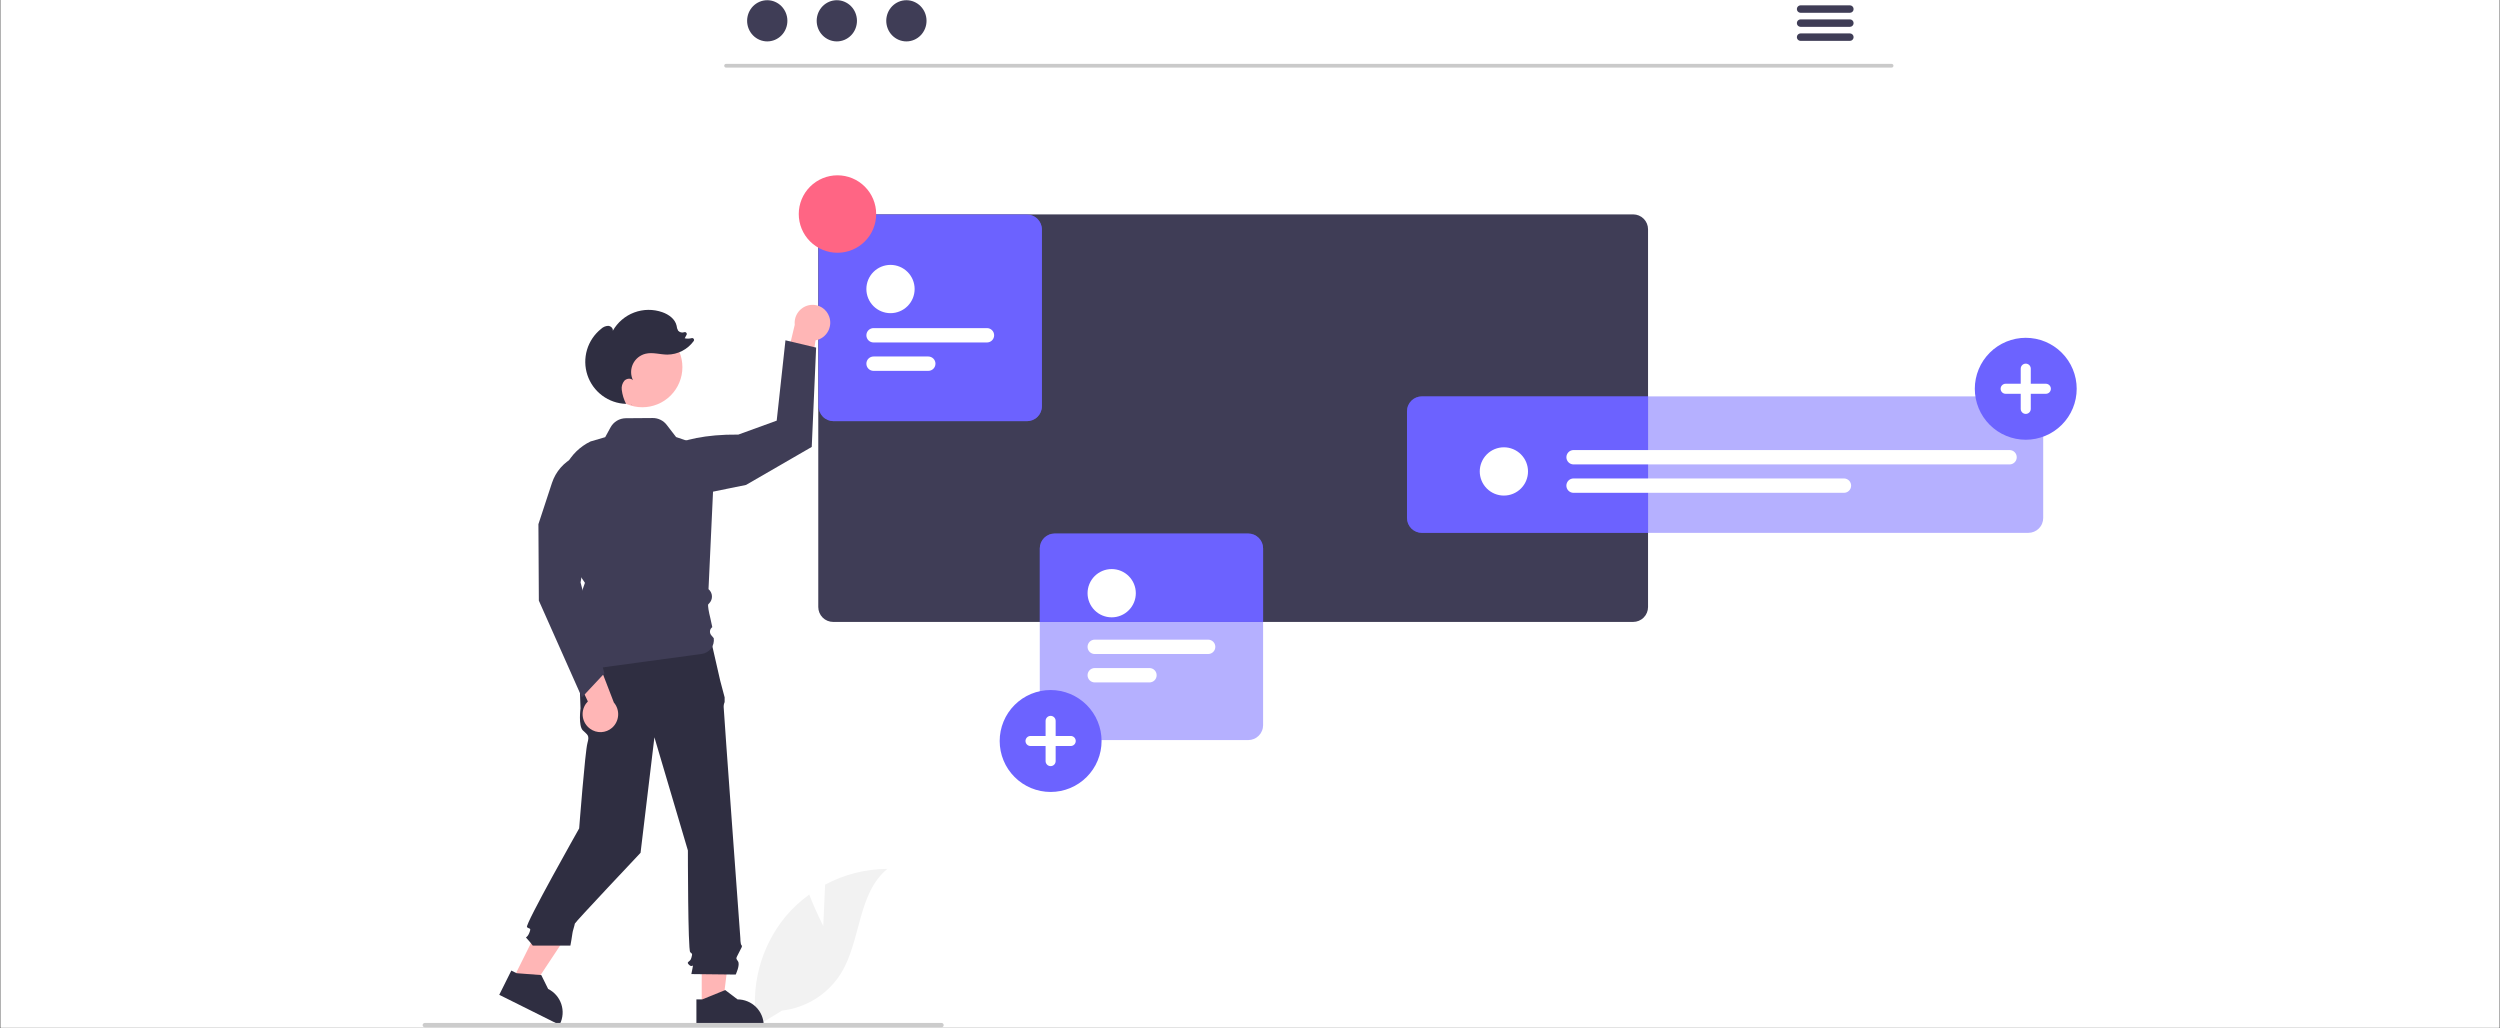 <svg xmlns="http://www.w3.org/2000/svg" xmlns:xlink="http://www.w3.org/1999/xlink" width="1296" zoomAndPan="magnify" viewBox="0 0 972 399.75" height="533" preserveAspectRatio="xMidYMid meet" version="1.0"><rect x="0" y="0" width="972" height="399.75" fill="#808080" stroke="none"/><defs><clipPath id="66abd9e68e"><path d="M 0.305 0 L 971.695 0 L 971.695 399.5 L 0.305 399.5 Z M 0.305 0 " clip-rule="nonzero"/></clipPath><clipPath id="5b3e4ea0de"><path d="M 270 384 L 297 384 L 297 399.5 L 270 399.5 Z M 270 384 " clip-rule="nonzero"/></clipPath><clipPath id="d11fc4eca8"><path d="M 767 131 L 807.418 131 L 807.418 171 L 767 171 Z M 767 131 " clip-rule="nonzero"/></clipPath><clipPath id="c3d20612af"><path d="M 164.32 397 L 367 397 L 367 399.5 L 164.32 399.5 Z M 164.32 397 " clip-rule="nonzero"/></clipPath></defs><g clip-path="url(#66abd9e68e)"><path fill="#ffffff" d="M 0.305 0 L 971.695 0 L 971.695 399.5 L 0.305 399.5 Z M 0.305 0 " fill-opacity="1" fill-rule="nonzero"/><path fill="#ffffff" d="M 0.305 0 L 971.695 0 L 971.695 399.5 L 0.305 399.5 Z M 0.305 0 " fill-opacity="1" fill-rule="nonzero"/></g><path fill="#f2f2f2" d="M 320.086 360.035 L 320.801 343.953 C 324.527 341.961 328.438 340.445 332.535 339.406 C 336.633 338.367 340.793 337.84 345.02 337.82 C 333.387 347.332 334.84 365.676 326.953 378.469 C 325.711 380.453 324.258 382.277 322.605 383.938 C 320.949 385.598 319.129 387.051 317.148 388.301 C 315.164 389.551 313.07 390.562 310.859 391.34 C 308.648 392.121 306.379 392.641 304.051 392.91 L 294.316 398.871 C 293.98 397.016 293.75 395.145 293.621 393.262 C 293.488 391.379 293.461 389.496 293.531 387.613 C 293.605 385.727 293.777 383.852 294.055 381.984 C 294.328 380.117 294.703 378.273 295.18 376.445 C 295.652 374.621 296.227 372.824 296.895 371.062 C 297.562 369.297 298.324 367.574 299.18 365.891 C 300.035 364.211 300.977 362.578 302.008 361 C 303.039 359.422 304.152 357.902 305.348 356.441 C 308.082 353.172 311.176 350.293 314.637 347.805 C 316.969 353.953 320.086 360.035 320.086 360.035 Z M 320.086 360.035 " fill-opacity="1" fill-rule="nonzero"/><path fill="#cacaca" d="M 735.465 26.289 L 282.285 26.289 C 282.09 26.285 281.922 26.211 281.781 26.07 C 281.645 25.93 281.574 25.758 281.574 25.562 C 281.574 25.363 281.645 25.191 281.781 25.051 C 281.922 24.91 282.09 24.836 282.285 24.832 L 735.465 24.832 C 735.664 24.836 735.832 24.91 735.969 25.051 C 736.109 25.191 736.176 25.363 736.176 25.562 C 736.176 25.758 736.109 25.93 735.969 26.07 C 735.832 26.211 735.664 26.285 735.465 26.289 Z M 735.465 26.289 " fill-opacity="1" fill-rule="nonzero"/><path fill="#3f3d56" d="M 306.137 8.09 C 306.137 8.613 306.086 9.137 305.988 9.652 C 305.887 10.168 305.738 10.668 305.539 11.152 C 305.344 11.641 305.102 12.102 304.816 12.539 C 304.531 12.977 304.207 13.379 303.844 13.75 C 303.48 14.125 303.086 14.457 302.656 14.746 C 302.23 15.039 301.777 15.285 301.305 15.488 C 300.828 15.688 300.34 15.84 299.836 15.941 C 299.332 16.047 298.82 16.098 298.309 16.098 C 297.793 16.098 297.285 16.047 296.781 15.941 C 296.273 15.84 295.785 15.688 295.312 15.488 C 294.836 15.285 294.383 15.039 293.957 14.746 C 293.531 14.457 293.133 14.125 292.77 13.75 C 292.406 13.379 292.082 12.977 291.797 12.539 C 291.512 12.102 291.27 11.641 291.074 11.152 C 290.875 10.668 290.727 10.168 290.629 9.652 C 290.527 9.137 290.477 8.613 290.477 8.09 C 290.477 7.562 290.527 7.043 290.629 6.527 C 290.727 6.012 290.875 5.512 291.074 5.023 C 291.27 4.539 291.512 4.078 291.797 3.641 C 292.082 3.203 292.406 2.797 292.77 2.426 C 293.133 2.055 293.531 1.723 293.957 1.43 C 294.383 1.141 294.836 0.891 295.312 0.691 C 295.785 0.488 296.273 0.336 296.781 0.234 C 297.285 0.133 297.793 0.082 298.309 0.082 C 298.82 0.082 299.332 0.133 299.836 0.234 C 300.34 0.336 300.828 0.488 301.305 0.691 C 301.777 0.891 302.23 1.141 302.656 1.43 C 303.086 1.723 303.48 2.055 303.844 2.426 C 304.207 2.797 304.531 3.203 304.816 3.641 C 305.102 4.078 305.344 4.539 305.539 5.023 C 305.738 5.512 305.887 6.012 305.988 6.527 C 306.086 7.043 306.137 7.562 306.137 8.09 Z M 306.137 8.09 " fill-opacity="1" fill-rule="nonzero"/><path fill="#3f3d56" d="M 333.188 8.09 C 333.188 8.613 333.137 9.137 333.035 9.652 C 332.934 10.168 332.785 10.668 332.59 11.152 C 332.395 11.641 332.152 12.102 331.867 12.539 C 331.582 12.977 331.258 13.379 330.895 13.75 C 330.527 14.125 330.133 14.457 329.707 14.746 C 329.277 15.039 328.828 15.285 328.352 15.488 C 327.879 15.688 327.387 15.84 326.883 15.941 C 326.379 16.047 325.871 16.098 325.355 16.098 C 324.844 16.098 324.332 16.047 323.828 15.941 C 323.324 15.84 322.836 15.688 322.359 15.488 C 321.887 15.285 321.434 15.039 321.008 14.746 C 320.578 14.457 320.184 14.125 319.82 13.75 C 319.457 13.379 319.133 12.977 318.848 12.539 C 318.559 12.102 318.32 11.641 318.121 11.152 C 317.926 10.668 317.777 10.168 317.676 9.652 C 317.578 9.137 317.527 8.613 317.527 8.09 C 317.527 7.562 317.578 7.043 317.676 6.527 C 317.777 6.012 317.926 5.512 318.121 5.023 C 318.32 4.539 318.559 4.078 318.848 3.641 C 319.133 3.203 319.457 2.797 319.82 2.426 C 320.184 2.055 320.578 1.723 321.008 1.43 C 321.434 1.141 321.887 0.891 322.359 0.691 C 322.836 0.488 323.324 0.336 323.828 0.234 C 324.332 0.133 324.844 0.082 325.355 0.082 C 325.871 0.082 326.379 0.133 326.883 0.234 C 327.387 0.336 327.879 0.488 328.352 0.691 C 328.828 0.891 329.277 1.141 329.707 1.43 C 330.133 1.723 330.527 2.055 330.895 2.426 C 331.258 2.797 331.582 3.203 331.867 3.641 C 332.152 4.078 332.395 4.539 332.59 5.023 C 332.785 5.512 332.934 6.012 333.035 6.527 C 333.137 7.043 333.188 7.562 333.188 8.09 Z M 333.188 8.09 " fill-opacity="1" fill-rule="nonzero"/><path fill="#3f3d56" d="M 360.234 8.09 C 360.234 8.613 360.184 9.137 360.086 9.652 C 359.984 10.168 359.836 10.668 359.641 11.152 C 359.441 11.641 359.203 12.102 358.914 12.539 C 358.629 12.977 358.305 13.379 357.941 13.75 C 357.578 14.125 357.184 14.457 356.754 14.746 C 356.328 15.039 355.875 15.285 355.402 15.488 C 354.926 15.688 354.438 15.84 353.934 15.941 C 353.43 16.047 352.918 16.098 352.406 16.098 C 351.891 16.098 351.383 16.047 350.879 15.941 C 350.375 15.84 349.883 15.688 349.41 15.488 C 348.934 15.285 348.484 15.039 348.055 14.746 C 347.629 14.457 347.234 14.125 346.867 13.75 C 346.504 13.379 346.18 12.977 345.895 12.539 C 345.609 12.102 345.367 11.641 345.172 11.152 C 344.977 10.668 344.828 10.168 344.727 9.652 C 344.625 9.137 344.574 8.613 344.574 8.09 C 344.574 7.562 344.625 7.043 344.727 6.527 C 344.828 6.012 344.977 5.512 345.172 5.023 C 345.367 4.539 345.609 4.078 345.895 3.641 C 346.18 3.203 346.504 2.797 346.867 2.426 C 347.234 2.055 347.629 1.723 348.055 1.43 C 348.484 1.141 348.934 0.891 349.41 0.691 C 349.883 0.488 350.375 0.336 350.879 0.234 C 351.383 0.133 351.891 0.082 352.406 0.082 C 352.918 0.082 353.43 0.133 353.934 0.234 C 354.438 0.336 354.926 0.488 355.402 0.691 C 355.875 0.891 356.328 1.141 356.754 1.43 C 357.184 1.723 357.578 2.055 357.941 2.426 C 358.305 2.797 358.629 3.203 358.914 3.641 C 359.203 4.078 359.441 4.539 359.641 5.023 C 359.836 5.512 359.984 6.012 360.086 6.527 C 360.184 7.043 360.234 7.562 360.234 8.09 Z M 360.234 8.09 " fill-opacity="1" fill-rule="nonzero"/><path fill="#3f3d56" d="M 719.254 2.066 L 700.043 2.066 C 699.852 2.07 699.668 2.109 699.492 2.184 C 699.32 2.262 699.164 2.367 699.031 2.504 C 698.898 2.641 698.797 2.797 698.723 2.973 C 698.652 3.148 698.617 3.332 698.617 3.523 C 698.617 3.711 698.652 3.895 698.723 4.07 C 698.797 4.25 698.898 4.406 699.031 4.539 C 699.164 4.676 699.32 4.781 699.492 4.859 C 699.668 4.934 699.852 4.973 700.043 4.977 L 719.254 4.977 C 719.445 4.973 719.629 4.934 719.805 4.859 C 719.98 4.781 720.133 4.676 720.266 4.539 C 720.398 4.406 720.504 4.25 720.574 4.07 C 720.645 3.895 720.684 3.711 720.684 3.523 C 720.684 3.332 720.645 3.148 720.574 2.973 C 720.504 2.797 720.398 2.641 720.266 2.504 C 720.133 2.367 719.98 2.262 719.805 2.184 C 719.629 2.109 719.445 2.07 719.254 2.066 Z M 719.254 2.066 " fill-opacity="1" fill-rule="nonzero"/><path fill="#3f3d56" d="M 719.254 7.531 L 700.043 7.531 C 699.852 7.535 699.668 7.574 699.492 7.648 C 699.32 7.723 699.164 7.828 699.031 7.965 C 698.898 8.102 698.797 8.258 698.723 8.434 C 698.652 8.609 698.617 8.793 698.617 8.984 C 698.617 9.176 698.652 9.359 698.723 9.535 C 698.797 9.711 698.898 9.867 699.031 10.004 C 699.164 10.141 699.32 10.246 699.492 10.32 C 699.668 10.398 699.852 10.438 700.043 10.441 L 719.254 10.441 C 719.445 10.438 719.629 10.398 719.805 10.32 C 719.98 10.246 720.133 10.141 720.266 10.004 C 720.398 9.867 720.504 9.711 720.574 9.535 C 720.645 9.359 720.684 9.176 720.684 8.984 C 720.684 8.793 720.645 8.609 720.574 8.434 C 720.504 8.258 720.398 8.102 720.266 7.965 C 720.133 7.828 719.98 7.723 719.805 7.648 C 719.629 7.574 719.445 7.535 719.254 7.531 Z M 719.254 7.531 " fill-opacity="1" fill-rule="nonzero"/><path fill="#3f3d56" d="M 719.254 12.984 L 700.043 12.984 C 699.852 12.988 699.668 13.031 699.492 13.105 C 699.32 13.18 699.164 13.285 699.031 13.422 C 698.898 13.559 698.797 13.715 698.723 13.891 C 698.652 14.066 698.617 14.25 698.617 14.441 C 698.617 14.633 698.652 14.816 698.723 14.992 C 698.797 15.168 698.898 15.324 699.031 15.461 C 699.164 15.598 699.32 15.703 699.492 15.777 C 699.668 15.852 699.852 15.895 700.043 15.898 L 719.254 15.898 C 719.445 15.895 719.629 15.852 719.805 15.777 C 719.98 15.703 720.133 15.598 720.266 15.461 C 720.398 15.324 720.504 15.168 720.574 14.992 C 720.645 14.816 720.684 14.633 720.684 14.441 C 720.684 14.25 720.645 14.066 720.574 13.891 C 720.504 13.715 720.398 13.559 720.266 13.422 C 720.133 13.285 719.98 13.18 719.805 13.105 C 719.629 13.031 719.445 12.988 719.254 12.984 Z M 719.254 12.984 " fill-opacity="1" fill-rule="nonzero"/><path fill="#3f3d56" d="M 634.98 83.352 L 323.93 83.352 C 323.551 83.352 323.176 83.391 322.801 83.465 C 322.43 83.539 322.07 83.648 321.719 83.793 C 321.367 83.938 321.035 84.113 320.719 84.324 C 320.402 84.535 320.109 84.777 319.844 85.043 C 319.574 85.312 319.336 85.605 319.125 85.922 C 318.91 86.234 318.734 86.57 318.59 86.918 C 318.441 87.27 318.332 87.633 318.258 88.004 C 318.184 88.375 318.145 88.75 318.145 89.133 L 318.145 236.02 C 318.145 236.398 318.184 236.773 318.258 237.145 C 318.332 237.52 318.441 237.879 318.586 238.23 C 318.734 238.582 318.91 238.914 319.121 239.23 C 319.332 239.547 319.574 239.84 319.84 240.105 C 320.109 240.375 320.402 240.617 320.719 240.828 C 321.035 241.039 321.367 241.215 321.719 241.363 C 322.066 241.508 322.43 241.617 322.801 241.691 C 323.172 241.766 323.551 241.805 323.93 241.805 L 634.98 241.805 C 635.359 241.805 635.734 241.766 636.105 241.691 C 636.477 241.617 636.84 241.504 637.191 241.359 C 637.539 241.215 637.871 241.035 638.188 240.824 C 638.504 240.613 638.797 240.375 639.062 240.105 C 639.332 239.836 639.57 239.543 639.781 239.23 C 639.992 238.914 640.172 238.582 640.316 238.23 C 640.461 237.879 640.57 237.52 640.645 237.145 C 640.719 236.773 640.754 236.398 640.758 236.02 L 640.758 89.133 C 640.754 88.75 640.719 88.375 640.645 88.004 C 640.57 87.633 640.461 87.27 640.316 86.922 C 640.168 86.57 639.992 86.238 639.781 85.922 C 639.57 85.605 639.332 85.316 639.062 85.047 C 638.793 84.777 638.504 84.539 638.188 84.328 C 637.871 84.117 637.539 83.938 637.188 83.793 C 636.84 83.648 636.477 83.539 636.105 83.465 C 635.734 83.391 635.359 83.352 634.98 83.352 Z M 634.98 83.352 " fill-opacity="1" fill-rule="nonzero"/><path fill="#6c63ff" d="M 552.82 154.117 C 552.438 154.117 552.062 154.156 551.691 154.23 C 551.32 154.305 550.957 154.414 550.609 154.559 C 550.258 154.703 549.926 154.883 549.609 155.094 C 549.297 155.305 549.004 155.543 548.734 155.812 C 548.469 156.082 548.227 156.371 548.016 156.688 C 547.805 157.004 547.629 157.336 547.484 157.688 C 547.336 158.035 547.227 158.398 547.152 158.77 C 547.078 159.141 547.043 159.516 547.043 159.898 L 547.043 201.387 C 547.043 201.766 547.078 202.145 547.152 202.516 C 547.227 202.887 547.336 203.25 547.484 203.602 C 547.629 203.949 547.805 204.285 548.016 204.598 C 548.227 204.914 548.465 205.207 548.734 205.477 C 549.004 205.742 549.293 205.984 549.609 206.195 C 549.926 206.406 550.258 206.586 550.609 206.73 C 550.957 206.875 551.32 206.984 551.691 207.062 C 552.062 207.137 552.438 207.172 552.82 207.176 L 640.758 207.176 L 640.758 154.117 Z M 552.82 154.117 " fill-opacity="1" fill-rule="nonzero"/><path fill="#6c63ff" d="M 788.621 207.172 L 552.82 207.172 C 552.441 207.172 552.066 207.133 551.695 207.059 C 551.32 206.984 550.961 206.875 550.609 206.73 C 550.258 206.582 549.926 206.406 549.609 206.195 C 549.297 205.984 549.004 205.742 548.734 205.477 C 548.469 205.207 548.227 204.914 548.016 204.598 C 547.805 204.285 547.629 203.949 547.48 203.602 C 547.336 203.25 547.227 202.887 547.152 202.516 C 547.078 202.145 547.039 201.766 547.039 201.387 L 547.039 159.898 C 547.039 159.52 547.078 159.141 547.152 158.77 C 547.227 158.398 547.336 158.035 547.48 157.688 C 547.629 157.336 547.805 157.004 548.016 156.688 C 548.227 156.371 548.469 156.078 548.734 155.809 C 549.004 155.543 549.297 155.301 549.609 155.09 C 549.926 154.879 550.258 154.703 550.609 154.555 C 550.961 154.41 551.32 154.301 551.695 154.227 C 552.066 154.152 552.441 154.113 552.82 154.113 L 788.621 154.113 C 789 154.113 789.375 154.152 789.746 154.227 C 790.117 154.301 790.48 154.41 790.832 154.555 C 791.18 154.703 791.516 154.879 791.828 155.09 C 792.145 155.301 792.438 155.543 792.707 155.809 C 792.973 156.078 793.215 156.371 793.426 156.688 C 793.637 157.004 793.812 157.336 793.957 157.688 C 794.105 158.035 794.215 158.398 794.289 158.77 C 794.363 159.141 794.398 159.52 794.398 159.898 L 794.398 201.387 C 794.398 201.766 794.363 202.145 794.289 202.516 C 794.215 202.887 794.105 203.25 793.957 203.602 C 793.812 203.949 793.637 204.285 793.426 204.598 C 793.215 204.914 792.973 205.207 792.707 205.477 C 792.438 205.742 792.145 205.984 791.828 206.195 C 791.516 206.406 791.18 206.582 790.832 206.73 C 790.48 206.875 790.117 206.984 789.746 207.059 C 789.375 207.133 789 207.172 788.621 207.172 Z M 788.621 207.172 " fill-opacity="0.5" fill-rule="nonzero"/><path fill="#ffffff" d="M 594.09 183.297 C 594.09 183.91 594.031 184.523 593.91 185.125 C 593.789 185.73 593.609 186.316 593.375 186.887 C 593.141 187.457 592.852 187.996 592.508 188.508 C 592.168 189.02 591.777 189.496 591.344 189.93 C 590.906 190.367 590.434 190.754 589.922 191.098 C 589.41 191.441 588.867 191.73 588.297 191.965 C 587.73 192.199 587.145 192.379 586.539 192.5 C 585.934 192.621 585.324 192.68 584.707 192.68 C 584.094 192.68 583.484 192.621 582.879 192.5 C 582.273 192.379 581.688 192.199 581.117 191.965 C 580.551 191.73 580.008 191.441 579.496 191.098 C 578.984 190.754 578.512 190.367 578.074 189.93 C 577.641 189.496 577.25 189.02 576.91 188.508 C 576.566 187.996 576.277 187.457 576.043 186.887 C 575.805 186.316 575.629 185.73 575.508 185.125 C 575.387 184.523 575.328 183.91 575.328 183.297 C 575.328 182.68 575.387 182.07 575.508 181.465 C 575.629 180.859 575.805 180.273 576.043 179.703 C 576.277 179.133 576.566 178.594 576.91 178.082 C 577.25 177.57 577.641 177.094 578.074 176.66 C 578.512 176.223 578.984 175.836 579.496 175.492 C 580.008 175.148 580.551 174.859 581.117 174.625 C 581.688 174.391 582.273 174.211 582.879 174.09 C 583.484 173.973 584.094 173.91 584.707 173.91 C 585.324 173.91 585.934 173.973 586.539 174.09 C 587.145 174.211 587.73 174.391 588.297 174.625 C 588.867 174.859 589.41 175.148 589.922 175.492 C 590.434 175.836 590.906 176.223 591.344 176.66 C 591.777 177.094 592.168 177.57 592.508 178.082 C 592.852 178.594 593.141 179.133 593.375 179.703 C 593.609 180.273 593.789 180.859 593.91 181.465 C 594.031 182.07 594.09 182.68 594.09 183.297 Z M 594.09 183.297 " fill-opacity="1" fill-rule="nonzero"/><path fill="#ffffff" d="M 781.312 180.57 L 611.805 180.57 C 611.438 180.57 611.078 180.496 610.738 180.355 C 610.395 180.215 610.094 180.012 609.832 179.75 C 609.57 179.488 609.367 179.188 609.227 178.844 C 609.082 178.5 609.012 178.145 609.012 177.773 C 609.012 177.402 609.082 177.047 609.227 176.703 C 609.367 176.363 609.57 176.059 609.832 175.797 C 610.094 175.535 610.395 175.332 610.738 175.191 C 611.078 175.051 611.438 174.98 611.805 174.98 L 781.312 174.98 C 781.684 174.98 782.039 175.051 782.383 175.191 C 782.723 175.332 783.027 175.535 783.289 175.797 C 783.551 176.059 783.754 176.363 783.895 176.703 C 784.035 177.047 784.105 177.402 784.105 177.773 C 784.105 178.145 784.035 178.5 783.895 178.844 C 783.754 179.188 783.551 179.488 783.289 179.75 C 783.027 180.012 782.723 180.215 782.383 180.355 C 782.039 180.496 781.684 180.57 781.312 180.57 Z M 781.312 180.57 " fill-opacity="1" fill-rule="nonzero"/><path fill="#ffffff" d="M 716.934 191.609 L 611.805 191.609 C 611.434 191.613 611.078 191.543 610.734 191.402 C 610.391 191.258 610.09 191.059 609.824 190.797 C 609.562 190.535 609.359 190.23 609.219 189.887 C 609.078 189.543 609.004 189.188 609.004 188.816 C 609.004 188.445 609.078 188.09 609.219 187.746 C 609.359 187.402 609.562 187.102 609.824 186.836 C 610.09 186.574 610.391 186.375 610.734 186.23 C 611.078 186.09 611.434 186.02 611.805 186.023 L 716.934 186.023 C 717.301 186.023 717.66 186.094 718 186.238 C 718.34 186.379 718.641 186.582 718.902 186.844 C 719.164 187.105 719.367 187.406 719.508 187.75 C 719.648 188.09 719.719 188.445 719.719 188.816 C 719.719 189.188 719.648 189.543 719.508 189.883 C 719.367 190.227 719.164 190.527 718.902 190.789 C 718.641 191.051 718.34 191.254 718 191.395 C 717.66 191.539 717.301 191.609 716.934 191.609 Z M 716.934 191.609 " fill-opacity="1" fill-rule="nonzero"/><path fill="#ffb6b6" d="M 272.832 391.219 L 280.949 391.219 L 284.812 359.891 L 272.828 359.891 Z M 272.832 391.219 " fill-opacity="1" fill-rule="nonzero"/><g clip-path="url(#5b3e4ea0de)"><path fill="#2f2e41" d="M 270.762 388.566 L 273.047 388.566 L 281.969 384.938 L 286.75 388.566 C 287.418 388.566 288.082 388.633 288.738 388.762 C 289.395 388.891 290.031 389.086 290.648 389.344 C 291.266 389.598 291.855 389.91 292.41 390.285 C 292.965 390.656 293.48 391.078 293.953 391.551 C 294.426 392.023 294.852 392.539 295.223 393.098 C 295.594 393.652 295.906 394.238 296.164 394.859 C 296.418 395.477 296.613 396.113 296.742 396.77 C 296.875 397.426 296.938 398.09 296.938 398.758 L 296.938 399.09 L 270.762 399.09 Z M 270.762 388.566 " fill-opacity="1" fill-rule="nonzero"/></g><path fill="#ffb6b6" d="M 199.473 380.66 L 206.742 384.281 L 224.168 357.969 L 213.441 352.621 Z M 199.473 380.66 " fill-opacity="1" fill-rule="nonzero"/><path fill="#2f2e41" d="M 198.805 377.359 L 200.848 378.383 L 210.453 379.113 L 213.113 384.496 C 213.715 384.793 214.277 385.148 214.805 385.559 C 215.336 385.969 215.82 386.426 216.258 386.93 C 216.695 387.438 217.082 387.98 217.414 388.559 C 217.746 389.141 218.02 389.75 218.23 390.383 C 218.441 391.02 218.59 391.668 218.676 392.332 C 218.762 392.996 218.781 393.66 218.734 394.328 C 218.688 394.996 218.574 395.652 218.398 396.301 C 218.223 396.945 217.988 397.566 217.688 398.164 L 217.539 398.461 L 194.109 386.781 Z M 198.805 377.359 " fill-opacity="1" fill-rule="nonzero"/><path fill="#2f2e41" d="M 276.43 248.941 L 224.809 250.289 L 225.707 275.434 C 225.707 275.434 224.809 282.172 226.605 283.969 C 228.398 285.762 229.297 285.762 228.398 288.906 C 227.5 292.051 225.18 322.086 225.18 322.086 C 225.18 322.086 203.996 359.559 204.891 360.457 C 205.789 361.355 206.688 360.457 205.789 362.703 C 204.891 364.949 203.996 364.051 204.891 364.949 C 205.688 365.809 206.438 366.707 207.137 367.645 L 221.77 367.645 C 221.77 367.645 222.586 363.152 222.586 362.703 C 222.586 362.254 223.484 359.559 223.484 359.109 C 223.484 358.664 249.047 331.566 249.047 331.566 L 254.434 286.66 L 267.453 330.668 C 267.453 330.668 267.453 369.285 268.348 370.184 C 269.246 371.082 269.246 370.633 268.797 372.43 C 268.348 374.227 266.555 373.777 267.898 375.125 C 269.246 376.473 269.695 374.227 269.246 376.473 L 268.797 378.719 L 286.043 378.91 C 286.043 378.91 287.84 375.125 286.941 373.777 C 286.043 372.43 286.098 372.797 287.191 370.594 C 288.289 368.391 288.738 367.941 288.289 367.492 C 287.84 367.043 287.84 364.652 287.84 364.652 C 287.84 364.652 281.367 276.332 281.367 274.988 C 281.332 274.285 281.457 273.609 281.738 272.965 L 281.738 271.137 L 280.02 264.656 Z M 276.43 248.941 " fill-opacity="1" fill-rule="nonzero"/><g clip-path="url(#d11fc4eca8)"><path fill="#6c63ff" d="M 787.609 170.973 C 786.961 170.973 786.316 170.938 785.668 170.875 C 785.023 170.812 784.383 170.719 783.746 170.59 C 783.109 170.465 782.48 170.305 781.859 170.117 C 781.238 169.93 780.629 169.711 780.031 169.461 C 779.43 169.215 778.844 168.938 778.273 168.633 C 777.703 168.324 777.145 167.992 776.605 167.633 C 776.066 167.27 775.547 166.887 775.043 166.473 C 774.543 166.062 774.062 165.625 773.605 165.168 C 773.145 164.707 772.711 164.227 772.301 163.727 C 771.887 163.227 771.5 162.703 771.141 162.164 C 770.781 161.625 770.449 161.07 770.141 160.496 C 769.836 159.926 769.559 159.34 769.312 158.738 C 769.062 158.141 768.844 157.527 768.656 156.906 C 768.469 156.285 768.309 155.656 768.184 155.02 C 768.059 154.383 767.961 153.742 767.898 153.098 C 767.836 152.453 767.805 151.805 767.805 151.156 C 767.805 150.508 767.836 149.859 767.898 149.215 C 767.961 148.566 768.059 147.926 768.184 147.289 C 768.309 146.652 768.469 146.023 768.656 145.402 C 768.844 144.781 769.062 144.172 769.312 143.57 C 769.559 142.973 769.836 142.387 770.141 141.812 C 770.449 141.242 770.781 140.688 771.141 140.145 C 771.5 139.605 771.887 139.086 772.301 138.586 C 772.711 138.082 773.145 137.602 773.605 137.145 C 774.062 136.684 774.543 136.25 775.043 135.836 C 775.547 135.426 776.066 135.039 776.605 134.68 C 777.145 134.32 777.703 133.984 778.273 133.68 C 778.844 133.375 779.43 133.098 780.031 132.848 C 780.629 132.598 781.238 132.383 781.859 132.191 C 782.48 132.004 783.109 131.848 783.746 131.719 C 784.383 131.594 785.023 131.5 785.668 131.434 C 786.316 131.371 786.961 131.34 787.609 131.34 C 788.258 131.34 788.906 131.371 789.551 131.434 C 790.199 131.5 790.84 131.594 791.477 131.719 C 792.109 131.848 792.738 132.004 793.359 132.191 C 793.98 132.383 794.59 132.598 795.191 132.848 C 795.789 133.098 796.375 133.375 796.949 133.68 C 797.52 133.984 798.074 134.32 798.617 134.68 C 799.156 135.039 799.676 135.426 800.176 135.836 C 800.68 136.25 801.16 136.684 801.617 137.145 C 802.074 137.602 802.512 138.082 802.922 138.586 C 803.332 139.086 803.719 139.605 804.082 140.145 C 804.441 140.688 804.773 141.242 805.078 141.812 C 805.387 142.387 805.664 142.973 805.91 143.57 C 806.16 144.172 806.379 144.781 806.566 145.402 C 806.754 146.023 806.91 146.652 807.039 147.289 C 807.164 147.926 807.258 148.566 807.324 149.215 C 807.387 149.859 807.418 150.508 807.418 151.156 C 807.418 151.805 807.387 152.453 807.324 153.098 C 807.258 153.742 807.164 154.383 807.039 155.02 C 806.91 155.656 806.754 156.285 806.566 156.906 C 806.379 157.527 806.16 158.141 805.91 158.738 C 805.664 159.34 805.387 159.926 805.078 160.496 C 804.773 161.07 804.441 161.625 804.082 162.164 C 803.719 162.703 803.332 163.227 802.922 163.727 C 802.512 164.227 802.074 164.707 801.617 165.168 C 801.16 165.625 800.68 166.062 800.176 166.473 C 799.676 166.887 799.156 167.27 798.617 167.633 C 798.074 167.992 797.52 168.324 796.949 168.633 C 796.375 168.938 795.789 169.215 795.191 169.461 C 794.59 169.711 793.98 169.93 793.359 170.117 C 792.738 170.305 792.113 170.465 791.477 170.59 C 790.84 170.719 790.199 170.812 789.551 170.875 C 788.906 170.938 788.258 170.973 787.609 170.973 Z M 787.609 170.973 " fill-opacity="1" fill-rule="nonzero"/></g><path fill="#ffffff" d="M 795.426 149.199 L 789.566 149.199 L 789.566 143.336 C 789.566 143.078 789.516 142.828 789.414 142.59 C 789.316 142.348 789.176 142.137 788.992 141.953 C 788.809 141.77 788.598 141.629 788.359 141.531 C 788.117 141.43 787.871 141.383 787.609 141.383 C 787.352 141.383 787.102 141.43 786.863 141.531 C 786.625 141.629 786.414 141.77 786.23 141.953 C 786.047 142.137 785.906 142.348 785.805 142.59 C 785.707 142.828 785.656 143.078 785.656 143.336 L 785.656 149.199 L 779.797 149.199 C 779.535 149.199 779.285 149.25 779.047 149.348 C 778.809 149.449 778.598 149.59 778.414 149.773 C 778.23 149.957 778.09 150.168 777.988 150.406 C 777.891 150.648 777.84 150.895 777.84 151.156 C 777.84 151.414 777.891 151.664 777.988 151.902 C 778.09 152.145 778.23 152.355 778.414 152.539 C 778.598 152.723 778.809 152.863 779.047 152.961 C 779.285 153.059 779.535 153.109 779.797 153.109 L 785.656 153.109 L 785.656 158.973 C 785.656 159.234 785.707 159.484 785.805 159.723 C 785.906 159.961 786.047 160.172 786.23 160.355 C 786.414 160.539 786.625 160.68 786.863 160.781 C 787.102 160.879 787.352 160.93 787.609 160.93 C 787.871 160.93 788.117 160.879 788.359 160.781 C 788.598 160.68 788.809 160.539 788.992 160.355 C 789.176 160.172 789.316 159.961 789.414 159.723 C 789.516 159.484 789.566 159.234 789.566 158.973 L 789.566 153.109 L 795.426 153.109 C 795.684 153.109 795.934 153.059 796.176 152.961 C 796.414 152.863 796.625 152.723 796.809 152.539 C 796.992 152.355 797.133 152.145 797.23 151.902 C 797.332 151.664 797.379 151.414 797.379 151.156 C 797.379 150.895 797.332 150.648 797.23 150.406 C 797.133 150.168 796.992 149.957 796.809 149.773 C 796.625 149.59 796.414 149.449 796.176 149.348 C 795.934 149.25 795.684 149.199 795.426 149.199 Z M 795.426 149.199 " fill-opacity="1" fill-rule="nonzero"/><path fill="#6c63ff" d="M 485.312 207.438 L 410.055 207.438 C 409.676 207.441 409.297 207.477 408.926 207.551 C 408.555 207.625 408.191 207.734 407.84 207.883 C 407.492 208.027 407.156 208.207 406.844 208.418 C 406.527 208.629 406.234 208.867 405.965 209.137 C 405.699 209.402 405.457 209.695 405.246 210.012 C 405.035 210.328 404.859 210.66 404.711 211.012 C 404.566 211.363 404.457 211.723 404.383 212.098 C 404.309 212.469 404.27 212.844 404.27 213.227 L 404.27 241.805 L 491.09 241.805 L 491.09 213.227 C 491.09 212.844 491.051 212.469 490.977 212.098 C 490.902 211.727 490.793 211.363 490.648 211.012 C 490.504 210.664 490.324 210.328 490.117 210.016 C 489.906 209.699 489.664 209.406 489.398 209.137 C 489.129 208.871 488.836 208.629 488.523 208.418 C 488.207 208.207 487.875 208.027 487.523 207.883 C 487.172 207.738 486.812 207.629 486.441 207.551 C 486.07 207.477 485.691 207.441 485.312 207.438 Z M 485.312 207.438 " fill-opacity="1" fill-rule="nonzero"/><path fill="#6c63ff" d="M 485.312 287.742 L 410.051 287.742 C 409.672 287.738 409.297 287.703 408.926 287.629 C 408.551 287.555 408.191 287.445 407.84 287.297 C 407.488 287.152 407.156 286.977 406.84 286.766 C 406.527 286.551 406.234 286.312 405.965 286.043 C 405.695 285.777 405.457 285.484 405.246 285.168 C 405.035 284.852 404.859 284.52 404.711 284.168 C 404.566 283.82 404.457 283.457 404.383 283.086 C 404.309 282.711 404.27 282.336 404.27 281.957 L 404.27 213.223 C 404.27 212.844 404.309 212.469 404.383 212.094 C 404.457 211.723 404.566 211.359 404.711 211.012 C 404.859 210.66 405.035 210.328 405.246 210.012 C 405.457 209.695 405.695 209.402 405.965 209.137 C 406.234 208.867 406.527 208.625 406.84 208.414 C 407.156 208.203 407.488 208.027 407.84 207.883 C 408.191 207.734 408.551 207.625 408.926 207.551 C 409.297 207.477 409.672 207.441 410.051 207.438 L 485.312 207.438 C 485.691 207.441 486.066 207.477 486.438 207.551 C 486.809 207.625 487.172 207.734 487.523 207.883 C 487.871 208.027 488.207 208.203 488.52 208.414 C 488.836 208.625 489.129 208.867 489.398 209.137 C 489.664 209.402 489.906 209.695 490.117 210.012 C 490.328 210.328 490.504 210.66 490.648 211.012 C 490.797 211.359 490.906 211.723 490.98 212.094 C 491.055 212.469 491.09 212.844 491.094 213.223 L 491.094 281.957 C 491.09 282.336 491.055 282.711 490.98 283.086 C 490.906 283.457 490.797 283.82 490.648 284.168 C 490.504 284.52 490.328 284.852 490.117 285.168 C 489.906 285.484 489.664 285.777 489.398 286.043 C 489.129 286.312 488.836 286.555 488.52 286.766 C 488.207 286.977 487.871 287.152 487.523 287.297 C 487.172 287.445 486.809 287.555 486.438 287.629 C 486.066 287.703 485.691 287.738 485.312 287.742 Z M 485.312 287.742 " fill-opacity="0.5" fill-rule="nonzero"/><path fill="#ffffff" d="M 441.605 230.633 C 441.605 231.25 441.543 231.859 441.426 232.465 C 441.305 233.07 441.125 233.656 440.891 234.227 C 440.656 234.793 440.367 235.336 440.023 235.848 C 439.68 236.359 439.293 236.836 438.855 237.27 C 438.422 237.707 437.949 238.094 437.438 238.438 C 436.922 238.781 436.383 239.07 435.812 239.305 C 435.246 239.539 434.656 239.719 434.055 239.84 C 433.449 239.957 432.84 240.02 432.223 240.02 C 431.609 240.02 430.996 239.957 430.395 239.84 C 429.789 239.719 429.203 239.539 428.633 239.305 C 428.066 239.07 427.523 238.781 427.012 238.438 C 426.5 238.094 426.027 237.707 425.59 237.27 C 425.156 236.836 424.766 236.359 424.426 235.848 C 424.082 235.336 423.793 234.793 423.559 234.227 C 423.32 233.656 423.145 233.07 423.023 232.465 C 422.902 231.859 422.844 231.25 422.844 230.633 C 422.844 230.02 422.902 229.406 423.023 228.805 C 423.145 228.199 423.32 227.613 423.559 227.043 C 423.793 226.473 424.082 225.934 424.426 225.422 C 424.766 224.906 425.156 224.434 425.59 224 C 426.027 223.562 426.5 223.172 427.012 222.832 C 427.523 222.488 428.066 222.199 428.633 221.965 C 429.203 221.727 429.789 221.551 430.395 221.43 C 430.996 221.309 431.609 221.25 432.223 221.25 C 432.84 221.25 433.449 221.309 434.055 221.43 C 434.656 221.551 435.246 221.727 435.812 221.965 C 436.383 222.199 436.922 222.488 437.438 222.832 C 437.949 223.172 438.422 223.562 438.855 224 C 439.293 224.434 439.68 224.906 440.023 225.422 C 440.367 225.934 440.656 226.473 440.891 227.043 C 441.125 227.613 441.305 228.199 441.426 228.805 C 441.543 229.406 441.605 230.02 441.605 230.633 Z M 441.605 230.633 " fill-opacity="1" fill-rule="nonzero"/><path fill="#ffffff" d="M 469.723 254.285 L 425.637 254.285 C 425.266 254.285 424.91 254.211 424.566 254.07 C 424.227 253.93 423.926 253.727 423.66 253.465 C 423.398 253.203 423.199 252.902 423.055 252.559 C 422.914 252.215 422.844 251.859 422.844 251.488 C 422.844 251.117 422.914 250.762 423.055 250.418 C 423.199 250.078 423.398 249.773 423.66 249.512 C 423.926 249.25 424.227 249.047 424.566 248.906 C 424.91 248.766 425.266 248.695 425.637 248.695 L 469.723 248.695 C 470.094 248.695 470.449 248.766 470.793 248.906 C 471.137 249.047 471.438 249.25 471.699 249.512 C 471.961 249.773 472.164 250.078 472.305 250.418 C 472.445 250.762 472.516 251.117 472.516 251.488 C 472.516 251.859 472.445 252.215 472.305 252.559 C 472.164 252.902 471.961 253.203 471.699 253.465 C 471.438 253.727 471.137 253.93 470.793 254.07 C 470.449 254.211 470.094 254.285 469.723 254.285 Z M 469.723 254.285 " fill-opacity="1" fill-rule="nonzero"/><path fill="#ffffff" d="M 446.91 265.328 L 425.637 265.328 C 425.266 265.324 424.91 265.254 424.566 265.113 C 424.227 264.973 423.926 264.77 423.66 264.508 C 423.398 264.246 423.199 263.941 423.055 263.602 C 422.914 263.258 422.844 262.902 422.844 262.531 C 422.844 262.16 422.914 261.805 423.055 261.461 C 423.199 261.121 423.398 260.816 423.66 260.555 C 423.926 260.293 424.227 260.09 424.566 259.949 C 424.91 259.809 425.266 259.738 425.637 259.738 L 446.91 259.738 C 447.281 259.738 447.637 259.809 447.98 259.949 C 448.324 260.09 448.625 260.293 448.887 260.555 C 449.148 260.816 449.352 261.121 449.492 261.461 C 449.633 261.805 449.703 262.16 449.703 262.531 C 449.703 262.902 449.633 263.258 449.492 263.602 C 449.352 263.941 449.148 264.246 448.887 264.508 C 448.625 264.77 448.324 264.973 447.98 265.113 C 447.637 265.254 447.281 265.324 446.91 265.328 Z M 446.91 265.328 " fill-opacity="1" fill-rule="nonzero"/><path fill="#6c63ff" d="M 408.48 307.914 C 407.832 307.914 407.188 307.883 406.539 307.816 C 405.895 307.754 405.254 307.66 404.617 307.531 C 403.98 307.406 403.352 307.25 402.73 307.059 C 402.113 306.871 401.5 306.652 400.902 306.406 C 400.305 306.156 399.719 305.879 399.145 305.574 C 398.574 305.27 398.016 304.934 397.477 304.574 C 396.938 304.215 396.418 303.828 395.918 303.414 C 395.414 303.004 394.934 302.57 394.477 302.109 C 394.016 301.652 393.582 301.172 393.172 300.668 C 392.758 300.168 392.375 299.645 392.012 299.105 C 391.652 298.566 391.32 298.012 391.012 297.438 C 390.707 296.867 390.43 296.281 390.184 295.68 C 389.934 295.082 389.715 294.473 389.527 293.852 C 389.34 293.23 389.184 292.602 389.055 291.965 C 388.93 291.328 388.832 290.688 388.77 290.039 C 388.707 289.395 388.676 288.746 388.676 288.098 C 388.676 287.449 388.707 286.801 388.77 286.156 C 388.832 285.508 388.93 284.867 389.055 284.23 C 389.184 283.594 389.34 282.965 389.527 282.344 C 389.715 281.723 389.934 281.113 390.184 280.516 C 390.43 279.914 390.707 279.328 391.012 278.758 C 391.32 278.184 391.652 277.629 392.012 277.09 C 392.375 276.551 392.758 276.027 393.172 275.527 C 393.582 275.023 394.016 274.543 394.477 274.086 C 394.934 273.629 395.414 273.191 395.918 272.781 C 396.418 272.367 396.938 271.98 397.477 271.621 C 398.016 271.262 398.574 270.93 399.145 270.621 C 399.719 270.316 400.305 270.039 400.902 269.789 C 401.5 269.543 402.113 269.324 402.73 269.137 C 403.352 268.945 403.98 268.789 404.617 268.664 C 405.254 268.535 405.895 268.441 406.539 268.379 C 407.188 268.312 407.832 268.281 408.48 268.281 C 409.133 268.281 409.777 268.312 410.426 268.379 C 411.07 268.441 411.711 268.535 412.348 268.664 C 412.984 268.789 413.613 268.945 414.23 269.137 C 414.852 269.324 415.465 269.543 416.062 269.789 C 416.66 270.039 417.246 270.316 417.82 270.621 C 418.391 270.93 418.949 271.262 419.488 271.621 C 420.027 271.98 420.547 272.367 421.047 272.781 C 421.551 273.191 422.031 273.629 422.488 274.086 C 422.949 274.543 423.383 275.023 423.793 275.527 C 424.207 276.027 424.59 276.551 424.953 277.09 C 425.312 277.629 425.645 278.184 425.953 278.758 C 426.258 279.328 426.535 279.914 426.781 280.516 C 427.031 281.113 427.25 281.723 427.438 282.344 C 427.625 282.965 427.781 283.594 427.91 284.23 C 428.035 284.867 428.133 285.508 428.195 286.156 C 428.258 286.801 428.289 287.449 428.289 288.098 C 428.289 288.746 428.258 289.395 428.195 290.039 C 428.133 290.688 428.035 291.328 427.91 291.965 C 427.781 292.602 427.625 293.23 427.438 293.852 C 427.25 294.473 427.031 295.082 426.781 295.68 C 426.535 296.281 426.258 296.867 425.953 297.438 C 425.645 298.012 425.312 298.566 424.953 299.105 C 424.59 299.645 424.207 300.168 423.793 300.668 C 423.383 301.172 422.949 301.652 422.488 302.109 C 422.031 302.57 421.551 303.004 421.047 303.414 C 420.547 303.828 420.027 304.215 419.488 304.574 C 418.949 304.934 418.391 305.27 417.82 305.574 C 417.246 305.879 416.66 306.156 416.062 306.406 C 415.465 306.652 414.852 306.871 414.23 307.059 C 413.613 307.25 412.984 307.406 412.348 307.531 C 411.711 307.66 411.07 307.754 410.426 307.816 C 409.777 307.883 409.133 307.914 408.48 307.914 Z M 408.48 307.914 " fill-opacity="1" fill-rule="nonzero"/><path fill="#ffffff" d="M 416.297 286.145 L 410.438 286.145 L 410.438 280.277 C 410.438 280.02 410.387 279.77 410.289 279.531 C 410.188 279.293 410.047 279.078 409.863 278.898 C 409.68 278.715 409.469 278.57 409.23 278.473 C 408.992 278.375 408.742 278.324 408.48 278.324 C 408.223 278.324 407.973 278.375 407.734 278.473 C 407.496 278.57 407.285 278.715 407.102 278.898 C 406.918 279.078 406.777 279.293 406.676 279.531 C 406.578 279.77 406.527 280.02 406.527 280.277 L 406.527 286.145 L 400.668 286.145 C 400.406 286.145 400.16 286.191 399.918 286.293 C 399.68 286.391 399.469 286.531 399.285 286.715 C 399.102 286.898 398.961 287.109 398.863 287.352 C 398.762 287.59 398.711 287.84 398.711 288.098 C 398.711 288.355 398.762 288.605 398.863 288.848 C 398.961 289.086 399.102 289.297 399.285 289.48 C 399.469 289.664 399.68 289.805 399.918 289.902 C 400.16 290.004 400.406 290.051 400.668 290.051 L 406.527 290.051 L 406.527 295.918 C 406.527 296.176 406.578 296.426 406.676 296.664 C 406.777 296.902 406.918 297.117 407.102 297.301 C 407.285 297.48 407.496 297.625 407.734 297.723 C 407.973 297.82 408.223 297.871 408.48 297.871 C 408.742 297.871 408.992 297.82 409.23 297.723 C 409.469 297.625 409.68 297.48 409.863 297.301 C 410.047 297.117 410.188 296.902 410.289 296.664 C 410.387 296.426 410.438 296.176 410.438 295.918 L 410.438 290.051 L 416.297 290.051 C 416.559 290.051 416.805 290.004 417.047 289.902 C 417.285 289.805 417.496 289.664 417.68 289.48 C 417.863 289.297 418.004 289.086 418.102 288.848 C 418.203 288.605 418.25 288.355 418.25 288.098 C 418.25 287.84 418.203 287.59 418.102 287.352 C 418.004 287.109 417.863 286.898 417.68 286.715 C 417.496 286.531 417.285 286.391 417.047 286.293 C 416.805 286.191 416.559 286.145 416.297 286.145 Z M 416.297 286.145 " fill-opacity="1" fill-rule="nonzero"/><path fill="#6c63ff" d="M 399.312 163.742 L 324.055 163.742 C 323.676 163.742 323.297 163.707 322.926 163.633 C 322.555 163.555 322.191 163.445 321.844 163.301 C 321.492 163.156 321.16 162.977 320.844 162.766 C 320.527 162.555 320.234 162.316 319.969 162.047 C 319.699 161.777 319.461 161.488 319.25 161.172 C 319.039 160.855 318.859 160.523 318.715 160.172 C 318.57 159.82 318.461 159.461 318.387 159.086 C 318.309 158.715 318.273 158.34 318.273 157.961 L 318.273 89.227 C 318.273 88.844 318.312 88.469 318.387 88.098 C 318.461 87.727 318.57 87.363 318.715 87.012 C 318.859 86.664 319.039 86.328 319.25 86.012 C 319.461 85.699 319.699 85.406 319.969 85.137 C 320.234 84.867 320.527 84.629 320.844 84.418 C 321.16 84.207 321.492 84.027 321.844 83.883 C 322.191 83.738 322.555 83.629 322.926 83.555 C 323.297 83.48 323.676 83.441 324.055 83.441 L 399.312 83.441 C 399.691 83.441 400.07 83.48 400.441 83.555 C 400.812 83.629 401.176 83.738 401.523 83.883 C 401.875 84.027 402.207 84.207 402.523 84.418 C 402.84 84.629 403.133 84.867 403.398 85.137 C 403.668 85.406 403.906 85.699 404.117 86.012 C 404.328 86.328 404.508 86.664 404.652 87.012 C 404.797 87.363 404.906 87.727 404.98 88.098 C 405.055 88.469 405.094 88.844 405.094 89.227 L 405.094 157.961 C 405.094 158.34 405.059 158.715 404.98 159.086 C 404.906 159.461 404.797 159.82 404.652 160.172 C 404.508 160.523 404.328 160.855 404.117 161.172 C 403.906 161.488 403.668 161.777 403.398 162.047 C 403.133 162.316 402.84 162.555 402.523 162.766 C 402.207 162.977 401.875 163.156 401.523 163.301 C 401.176 163.445 400.812 163.555 400.441 163.633 C 400.07 163.707 399.691 163.742 399.312 163.742 Z M 399.312 163.742 " fill-opacity="1" fill-rule="nonzero"/><path fill="#6c63ff" d="M 355.609 112.371 C 355.609 112.988 355.547 113.598 355.426 114.203 C 355.309 114.809 355.129 115.395 354.895 115.965 C 354.656 116.531 354.367 117.074 354.027 117.586 C 353.684 118.098 353.297 118.574 352.859 119.008 C 352.426 119.445 351.949 119.832 351.438 120.176 C 350.926 120.52 350.387 120.809 349.816 121.043 C 349.246 121.277 348.66 121.457 348.059 121.578 C 347.453 121.695 346.844 121.758 346.227 121.758 C 345.609 121.758 345 121.695 344.398 121.578 C 343.793 121.457 343.207 121.277 342.637 121.043 C 342.066 120.809 341.527 120.52 341.016 120.176 C 340.504 119.832 340.031 119.445 339.594 119.008 C 339.16 118.574 338.77 118.098 338.426 117.586 C 338.086 117.074 337.797 116.531 337.559 115.965 C 337.324 115.395 337.148 114.809 337.027 114.203 C 336.906 113.598 336.848 112.988 336.848 112.371 C 336.848 111.758 336.906 111.145 337.027 110.543 C 337.148 109.938 337.324 109.352 337.559 108.781 C 337.797 108.211 338.086 107.672 338.426 107.16 C 338.77 106.645 339.16 106.172 339.594 105.738 C 340.031 105.301 340.504 104.91 341.016 104.57 C 341.527 104.227 342.066 103.938 342.637 103.703 C 343.207 103.465 343.793 103.289 344.398 103.168 C 345 103.047 345.609 102.988 346.227 102.988 C 346.844 102.988 347.453 103.047 348.059 103.168 C 348.66 103.289 349.246 103.465 349.816 103.703 C 350.387 103.938 350.926 104.227 351.438 104.57 C 351.949 104.91 352.426 105.301 352.859 105.738 C 353.297 106.172 353.684 106.645 354.027 107.16 C 354.367 107.672 354.656 108.211 354.895 108.781 C 355.129 109.352 355.309 109.938 355.426 110.543 C 355.547 111.145 355.609 111.758 355.609 112.371 Z M 355.609 112.371 " fill-opacity="1" fill-rule="nonzero"/><path fill="#6c63ff" d="M 383.727 133.152 L 339.641 133.152 C 339.27 133.152 338.914 133.082 338.57 132.941 C 338.23 132.801 337.926 132.598 337.664 132.336 C 337.402 132.074 337.203 131.77 337.059 131.43 C 336.918 131.086 336.848 130.73 336.848 130.359 C 336.848 129.988 336.918 129.633 337.059 129.289 C 337.203 128.949 337.402 128.645 337.664 128.383 C 337.926 128.121 338.23 127.918 338.57 127.777 C 338.914 127.637 339.27 127.566 339.641 127.566 L 383.727 127.566 C 384.098 127.566 384.453 127.637 384.797 127.777 C 385.137 127.918 385.441 128.121 385.703 128.383 C 385.965 128.645 386.164 128.949 386.309 129.289 C 386.449 129.633 386.52 129.988 386.52 130.359 C 386.52 130.73 386.449 131.086 386.309 131.43 C 386.164 131.77 385.965 132.074 385.703 132.336 C 385.441 132.598 385.137 132.801 384.797 132.941 C 384.453 133.082 384.098 133.152 383.727 133.152 Z M 383.727 133.152 " fill-opacity="1" fill-rule="nonzero"/><path fill="#6c63ff" d="M 360.914 144.195 L 339.641 144.195 C 339.27 144.195 338.914 144.125 338.57 143.984 C 338.23 143.844 337.926 143.641 337.664 143.379 C 337.402 143.117 337.199 142.812 337.059 142.473 C 336.918 142.129 336.848 141.773 336.848 141.402 C 336.848 141.031 336.918 140.676 337.059 140.332 C 337.199 139.988 337.402 139.688 337.664 139.426 C 337.926 139.164 338.23 138.961 338.57 138.82 C 338.914 138.68 339.27 138.605 339.641 138.605 L 360.914 138.605 C 361.285 138.605 361.641 138.68 361.984 138.82 C 362.324 138.961 362.629 139.164 362.891 139.426 C 363.152 139.688 363.352 139.988 363.496 140.332 C 363.637 140.676 363.707 141.031 363.707 141.402 C 363.707 141.773 363.637 142.129 363.496 142.473 C 363.352 142.812 363.152 143.117 362.891 143.379 C 362.629 143.641 362.324 143.844 361.984 143.984 C 361.641 144.125 361.285 144.195 360.914 144.195 Z M 360.914 144.195 " fill-opacity="1" fill-rule="nonzero"/><path fill="#6c63ff" d="M 399.312 163.742 L 324.055 163.742 C 323.676 163.742 323.297 163.707 322.926 163.633 C 322.555 163.555 322.191 163.445 321.844 163.301 C 321.492 163.156 321.16 162.977 320.844 162.766 C 320.527 162.555 320.234 162.316 319.969 162.047 C 319.699 161.777 319.461 161.488 319.25 161.172 C 319.039 160.855 318.859 160.523 318.715 160.172 C 318.57 159.82 318.461 159.461 318.387 159.086 C 318.309 158.715 318.273 158.34 318.273 157.961 L 318.273 89.227 C 318.273 88.844 318.312 88.469 318.387 88.098 C 318.461 87.727 318.57 87.363 318.715 87.012 C 318.859 86.664 319.039 86.328 319.25 86.012 C 319.461 85.699 319.699 85.406 319.969 85.137 C 320.234 84.867 320.527 84.629 320.844 84.418 C 321.16 84.207 321.492 84.027 321.844 83.883 C 322.191 83.738 322.555 83.629 322.926 83.555 C 323.297 83.48 323.676 83.441 324.055 83.441 L 399.312 83.441 C 399.691 83.441 400.07 83.48 400.441 83.555 C 400.812 83.629 401.176 83.738 401.523 83.883 C 401.875 84.027 402.207 84.207 402.523 84.418 C 402.84 84.629 403.133 84.867 403.398 85.137 C 403.668 85.406 403.906 85.699 404.117 86.012 C 404.328 86.328 404.508 86.664 404.652 87.012 C 404.797 87.363 404.906 87.727 404.98 88.098 C 405.055 88.469 405.094 88.844 405.094 89.227 L 405.094 157.961 C 405.094 158.34 405.059 158.715 404.98 159.086 C 404.906 159.461 404.797 159.82 404.652 160.172 C 404.508 160.523 404.328 160.855 404.117 161.172 C 403.906 161.488 403.668 161.777 403.398 162.047 C 403.133 162.316 402.84 162.555 402.523 162.766 C 402.207 162.977 401.875 163.156 401.523 163.301 C 401.176 163.445 400.812 163.555 400.441 163.633 C 400.07 163.707 399.691 163.742 399.312 163.742 Z M 399.312 163.742 " fill-opacity="0.5" fill-rule="nonzero"/><path fill="#ffffff" d="M 355.609 112.371 C 355.609 112.988 355.547 113.598 355.426 114.203 C 355.309 114.809 355.129 115.395 354.895 115.965 C 354.656 116.531 354.367 117.074 354.027 117.586 C 353.684 118.098 353.297 118.574 352.859 119.008 C 352.426 119.445 351.949 119.832 351.438 120.176 C 350.926 120.52 350.387 120.809 349.816 121.043 C 349.246 121.277 348.66 121.457 348.059 121.578 C 347.453 121.695 346.844 121.758 346.227 121.758 C 345.609 121.758 345 121.695 344.398 121.578 C 343.793 121.457 343.207 121.277 342.637 121.043 C 342.066 120.809 341.527 120.52 341.016 120.176 C 340.504 119.832 340.031 119.445 339.594 119.008 C 339.16 118.574 338.77 118.098 338.426 117.586 C 338.086 117.074 337.797 116.531 337.559 115.965 C 337.324 115.395 337.148 114.809 337.027 114.203 C 336.906 113.598 336.848 112.988 336.848 112.371 C 336.848 111.758 336.906 111.145 337.027 110.543 C 337.148 109.938 337.324 109.352 337.559 108.781 C 337.797 108.211 338.086 107.672 338.426 107.16 C 338.77 106.645 339.16 106.172 339.594 105.738 C 340.031 105.301 340.504 104.91 341.016 104.57 C 341.527 104.227 342.066 103.938 342.637 103.703 C 343.207 103.465 343.793 103.289 344.398 103.168 C 345 103.047 345.609 102.988 346.227 102.988 C 346.844 102.988 347.453 103.047 348.059 103.168 C 348.66 103.289 349.246 103.465 349.816 103.703 C 350.387 103.938 350.926 104.227 351.438 104.57 C 351.949 104.91 352.426 105.301 352.859 105.738 C 353.297 106.172 353.684 106.645 354.027 107.16 C 354.367 107.672 354.656 108.211 354.895 108.781 C 355.129 109.352 355.309 109.938 355.426 110.543 C 355.547 111.145 355.609 111.758 355.609 112.371 Z M 355.609 112.371 " fill-opacity="1" fill-rule="nonzero"/><path fill="#ffffff" d="M 383.727 133.152 L 339.641 133.152 C 339.27 133.152 338.914 133.082 338.57 132.941 C 338.23 132.801 337.926 132.598 337.664 132.336 C 337.402 132.074 337.203 131.77 337.059 131.43 C 336.918 131.086 336.848 130.73 336.848 130.359 C 336.848 129.988 336.918 129.633 337.059 129.289 C 337.203 128.949 337.402 128.645 337.664 128.383 C 337.926 128.121 338.23 127.918 338.57 127.777 C 338.914 127.637 339.27 127.566 339.641 127.566 L 383.727 127.566 C 384.098 127.566 384.453 127.637 384.797 127.777 C 385.137 127.918 385.441 128.121 385.703 128.383 C 385.965 128.645 386.164 128.949 386.309 129.289 C 386.449 129.633 386.52 129.988 386.52 130.359 C 386.52 130.73 386.449 131.086 386.309 131.43 C 386.164 131.77 385.965 132.074 385.703 132.336 C 385.441 132.598 385.137 132.801 384.797 132.941 C 384.453 133.082 384.098 133.152 383.727 133.152 Z M 383.727 133.152 " fill-opacity="1" fill-rule="nonzero"/><path fill="#ffffff" d="M 360.914 144.195 L 339.641 144.195 C 339.27 144.195 338.914 144.125 338.57 143.984 C 338.23 143.844 337.926 143.641 337.664 143.379 C 337.402 143.117 337.199 142.812 337.059 142.473 C 336.918 142.129 336.848 141.773 336.848 141.402 C 336.848 141.031 336.918 140.676 337.059 140.332 C 337.199 139.988 337.402 139.688 337.664 139.426 C 337.926 139.164 338.23 138.961 338.57 138.82 C 338.914 138.68 339.27 138.605 339.641 138.605 L 360.914 138.605 C 361.285 138.605 361.641 138.68 361.984 138.82 C 362.324 138.961 362.629 139.164 362.891 139.426 C 363.152 139.688 363.352 139.988 363.496 140.332 C 363.637 140.676 363.707 141.031 363.707 141.402 C 363.707 141.773 363.637 142.129 363.496 142.473 C 363.352 142.812 363.152 143.117 362.891 143.379 C 362.629 143.641 362.324 143.844 361.984 143.984 C 361.641 144.125 361.285 144.195 360.914 144.195 Z M 360.914 144.195 " fill-opacity="1" fill-rule="nonzero"/><path fill="#ff6584" d="M 340.656 83.215 C 340.656 84.203 340.559 85.184 340.367 86.152 C 340.176 87.121 339.887 88.062 339.512 88.977 C 339.133 89.891 338.668 90.758 338.121 91.582 C 337.57 92.402 336.945 93.164 336.246 93.863 C 335.551 94.562 334.789 95.184 333.969 95.734 C 333.145 96.285 332.277 96.746 331.367 97.125 C 330.453 97.504 329.512 97.789 328.543 97.984 C 327.574 98.176 326.594 98.273 325.605 98.273 C 324.617 98.273 323.641 98.176 322.668 97.984 C 321.699 97.789 320.758 97.504 319.848 97.125 C 318.934 96.746 318.066 96.285 317.242 95.734 C 316.422 95.184 315.664 94.562 314.965 93.863 C 314.266 93.164 313.641 92.402 313.09 91.582 C 312.543 90.758 312.078 89.891 311.699 88.977 C 311.324 88.062 311.039 87.121 310.844 86.152 C 310.652 85.184 310.555 84.203 310.555 83.215 C 310.555 82.227 310.652 81.246 310.844 80.277 C 311.039 79.309 311.324 78.367 311.699 77.453 C 312.078 76.539 312.543 75.672 313.09 74.852 C 313.641 74.027 314.266 73.27 314.965 72.57 C 315.664 71.871 316.422 71.246 317.242 70.695 C 318.066 70.148 318.934 69.684 319.848 69.305 C 320.758 68.926 321.699 68.641 322.668 68.449 C 323.641 68.254 324.617 68.16 325.605 68.16 C 326.594 68.16 327.574 68.254 328.543 68.449 C 329.512 68.641 330.453 68.926 331.367 69.305 C 332.277 69.684 333.145 70.148 333.969 70.695 C 334.789 71.246 335.551 71.871 336.246 72.57 C 336.945 73.27 337.57 74.027 338.121 74.852 C 338.668 75.672 339.133 76.539 339.512 77.453 C 339.887 78.367 340.176 79.309 340.367 80.277 C 340.559 81.246 340.656 82.227 340.656 83.215 Z M 340.656 83.215 " fill-opacity="1" fill-rule="nonzero"/><g clip-path="url(#c3d20612af)"><path fill="#cccccc" d="M 366.906 398.566 C 366.906 398.801 366.824 399.004 366.656 399.172 C 366.492 399.336 366.289 399.422 366.055 399.418 L 165.172 399.418 C 164.938 399.418 164.738 399.336 164.57 399.168 C 164.402 399.004 164.32 398.801 164.32 398.566 C 164.32 398.332 164.402 398.129 164.57 397.961 C 164.738 397.797 164.938 397.715 165.172 397.715 L 366.055 397.715 C 366.289 397.711 366.492 397.797 366.656 397.961 C 366.824 398.129 366.906 398.332 366.906 398.566 Z M 366.906 398.566 " fill-opacity="1" fill-rule="nonzero"/></g><path fill="#ffb6b6" d="M 322.391 123.098 C 322.543 123.527 322.652 123.965 322.723 124.414 C 322.789 124.867 322.812 125.316 322.793 125.773 C 322.77 126.227 322.707 126.676 322.598 127.117 C 322.492 127.559 322.34 127.988 322.152 128.402 C 321.961 128.812 321.73 129.203 321.461 129.574 C 321.195 129.941 320.895 130.281 320.562 130.59 C 320.227 130.898 319.867 131.176 319.48 131.414 C 319.094 131.652 318.688 131.852 318.262 132.012 C 317.883 132.156 317.492 132.262 317.09 132.336 L 313.117 156.684 L 303.793 148.07 L 308.996 126.27 C 308.949 125.816 308.945 125.359 308.984 124.906 C 309.027 124.449 309.113 124.004 309.238 123.562 C 309.367 123.125 309.539 122.703 309.75 122.297 C 309.961 121.891 310.207 121.508 310.492 121.152 C 310.777 120.793 311.094 120.469 311.445 120.172 C 311.793 119.875 312.168 119.617 312.566 119.395 C 312.965 119.172 313.383 118.992 313.816 118.848 C 314.254 118.707 314.699 118.609 315.152 118.555 C 315.922 118.469 316.688 118.508 317.445 118.68 C 318.199 118.852 318.91 119.145 319.566 119.559 C 320.223 119.969 320.793 120.48 321.277 121.086 C 321.762 121.695 322.133 122.363 322.391 123.098 Z M 322.391 123.098 " fill-opacity="1" fill-rule="nonzero"/><path fill="#3f3d56" d="M 253.578 178.266 C 253.578 178.266 260.812 168.703 287.074 168.965 L 301.98 163.547 L 305.387 132.309 L 317.309 135.148 L 315.605 173.77 L 290.059 188.539 L 256.559 195.352 Z M 253.578 178.266 " fill-opacity="1" fill-rule="nonzero"/><path fill="#ffb6b6" d="M 265.316 142.746 C 265.316 143.77 265.219 144.785 265.02 145.789 C 264.816 146.793 264.523 147.77 264.129 148.715 C 263.738 149.66 263.258 150.559 262.691 151.41 C 262.121 152.262 261.477 153.047 260.754 153.773 C 260.027 154.496 259.242 155.145 258.391 155.711 C 257.539 156.281 256.641 156.762 255.695 157.152 C 254.75 157.543 253.777 157.84 252.773 158.039 C 251.77 158.238 250.754 158.34 249.73 158.34 C 248.707 158.34 247.695 158.238 246.691 158.039 C 245.688 157.84 244.711 157.543 243.766 157.152 C 242.82 156.762 241.922 156.281 241.07 155.711 C 240.223 155.145 239.434 154.496 238.711 153.773 C 237.988 153.047 237.34 152.262 236.773 151.41 C 236.203 150.559 235.723 149.66 235.332 148.715 C 234.941 147.77 234.645 146.793 234.445 145.789 C 234.246 144.785 234.145 143.77 234.145 142.746 C 234.145 141.723 234.246 140.711 234.445 139.707 C 234.645 138.703 234.941 137.727 235.332 136.781 C 235.723 135.836 236.203 134.938 236.773 134.086 C 237.34 133.234 237.988 132.445 238.711 131.723 C 239.434 131 240.223 130.352 241.07 129.781 C 241.922 129.215 242.82 128.734 243.766 128.344 C 244.711 127.949 245.688 127.656 246.691 127.453 C 247.695 127.254 248.707 127.156 249.73 127.156 C 250.754 127.156 251.77 127.254 252.773 127.453 C 253.777 127.656 254.75 127.949 255.695 128.344 C 256.641 128.734 257.539 129.215 258.391 129.781 C 259.242 130.352 260.027 131 260.754 131.723 C 261.477 132.445 262.121 133.234 262.691 134.086 C 263.258 134.938 263.738 135.836 264.129 136.781 C 264.523 137.727 264.816 138.703 265.02 139.707 C 265.219 140.711 265.316 141.723 265.316 142.746 Z M 265.316 142.746 " fill-opacity="1" fill-rule="nonzero"/><path fill="#3f3d56" d="M 223.352 260.973 C 223.324 260.973 223.297 260.969 223.27 260.961 C 222.984 260.883 222.754 260.816 223.793 251.836 L 224.914 244.734 L 223.82 238.465 L 221.98 236.625 L 224.938 233.664 L 227.422 226.609 L 223.125 220.246 L 218.199 194.207 C 217.988 193.09 217.867 191.965 217.844 190.832 C 217.816 189.695 217.883 188.566 218.043 187.441 C 218.203 186.316 218.453 185.215 218.793 184.129 C 219.133 183.047 219.559 182 220.07 180.984 C 220.582 179.973 221.172 179.008 221.844 178.09 C 222.512 177.176 223.254 176.32 224.062 175.523 C 224.875 174.73 225.742 174.008 226.672 173.355 C 227.602 172.703 228.578 172.129 229.602 171.637 L 235.305 169.969 L 237.379 166.164 C 237.672 165.629 238.027 165.141 238.449 164.703 C 238.871 164.262 239.34 163.887 239.863 163.574 C 240.387 163.262 240.941 163.023 241.527 162.859 C 242.113 162.695 242.711 162.609 243.316 162.605 L 253.762 162.527 C 254.828 162.52 255.844 162.75 256.805 163.219 C 257.766 163.688 258.57 164.344 259.219 165.191 L 262.863 169.93 L 277.973 175.062 L 275.469 229.066 C 275.668 229.234 275.848 229.418 276.008 229.625 C 276.168 229.828 276.305 230.047 276.422 230.277 C 276.535 230.512 276.629 230.754 276.691 231.004 C 276.758 231.254 276.797 231.512 276.809 231.77 C 276.82 232.027 276.805 232.285 276.766 232.543 C 276.723 232.801 276.656 233.047 276.562 233.289 C 276.469 233.535 276.352 233.762 276.211 233.98 C 276.07 234.199 275.91 234.402 275.727 234.586 C 275.57 234.742 275.445 234.871 275.367 234.957 C 275.113 235.32 275.59 238.023 276.18 240.316 L 276.938 243.832 C 276.691 244.008 276.492 244.227 276.336 244.484 C 276.184 244.742 276.086 245.023 276.051 245.324 C 276.012 245.621 276.039 245.918 276.125 246.207 C 276.211 246.496 276.352 246.754 276.543 246.984 L 277.512 248.125 C 277.559 248.48 277.57 248.836 277.547 249.191 C 277.523 249.547 277.469 249.898 277.375 250.242 C 277.285 250.59 277.16 250.922 277.004 251.242 C 276.848 251.562 276.66 251.867 276.441 252.148 C 276.227 252.434 275.984 252.695 275.715 252.93 C 275.449 253.168 275.16 253.375 274.852 253.555 C 274.543 253.734 274.223 253.883 273.883 254 C 273.547 254.113 273.199 254.195 272.848 254.246 C 259.039 256.125 223.426 260.973 223.352 260.973 Z M 223.352 260.973 " fill-opacity="1" fill-rule="nonzero"/><path fill="#2f2e41" d="M 245.746 157.578 C 245.68 157.43 245.613 157.281 245.547 157.133 C 245.57 157.137 245.598 157.141 245.621 157.141 Z M 245.746 157.578 " fill-opacity="1" fill-rule="nonzero"/><path fill="#2f2e41" d="M 233.711 127.863 C 234.477 127.145 235.383 126.75 236.43 126.688 C 237.438 126.723 238.461 127.633 238.25 128.617 C 238.711 127.805 239.238 127.039 239.832 126.316 C 240.422 125.594 241.074 124.93 241.785 124.324 C 242.496 123.715 243.25 123.176 244.055 122.699 C 244.859 122.227 245.699 121.824 246.574 121.496 C 247.449 121.168 248.344 120.918 249.262 120.746 C 250.18 120.574 251.105 120.484 252.039 120.477 C 252.973 120.469 253.902 120.539 254.824 120.691 C 255.746 120.844 256.645 121.078 257.527 121.387 C 260.031 122.273 262.488 124.039 263.062 126.637 C 263.121 127.324 263.316 127.969 263.66 128.57 C 263.957 128.898 264.316 129.113 264.746 129.223 C 265.172 129.332 265.594 129.312 266.012 129.168 L 266.035 129.16 C 266.352 129.055 266.617 129.125 266.832 129.379 C 267.051 129.633 267.082 129.906 266.926 130.199 L 266.215 131.523 C 267.125 131.727 268.023 131.707 268.922 131.465 C 269.074 131.426 269.223 131.434 269.367 131.488 C 269.512 131.543 269.629 131.633 269.719 131.762 C 269.805 131.891 269.848 132.035 269.844 132.188 C 269.844 132.344 269.797 132.484 269.703 132.613 C 269.113 133.418 268.441 134.145 267.684 134.793 C 266.922 135.441 266.102 135.996 265.211 136.453 C 264.324 136.906 263.398 137.254 262.43 137.496 C 261.461 137.734 260.477 137.859 259.477 137.871 C 256.645 137.852 253.785 136.875 251.027 137.527 C 250.496 137.652 249.984 137.836 249.492 138.078 C 249 138.32 248.539 138.609 248.113 138.953 C 247.688 139.297 247.301 139.684 246.961 140.113 C 246.621 140.543 246.336 141.008 246.098 141.5 C 245.859 141.996 245.68 142.508 245.559 143.043 C 245.438 143.578 245.379 144.117 245.379 144.668 C 245.375 145.215 245.438 145.758 245.559 146.289 C 245.68 146.824 245.855 147.34 246.094 147.836 C 245.246 146.906 243.609 147.129 242.742 148.035 C 242.34 148.527 242.051 149.078 241.875 149.691 C 241.703 150.301 241.656 150.922 241.738 151.551 C 241.973 153.477 242.531 155.305 243.414 157.027 C 242.582 157.004 241.758 156.914 240.938 156.762 C 240.117 156.613 239.316 156.398 238.531 156.125 C 237.742 155.852 236.98 155.52 236.246 155.129 C 235.512 154.738 234.809 154.293 234.141 153.797 C 233.473 153.297 232.848 152.754 232.262 152.16 C 231.68 151.566 231.141 150.93 230.652 150.258 C 230.168 149.582 229.73 148.871 229.352 148.133 C 228.973 147.391 228.652 146.625 228.387 145.832 C 228.125 145.043 227.926 144.238 227.785 143.418 C 227.645 142.594 227.566 141.77 227.555 140.934 C 227.539 140.102 227.59 139.273 227.703 138.449 C 227.816 137.621 227.988 136.809 228.227 136.012 C 228.461 135.211 228.758 134.438 229.113 133.684 C 229.469 132.93 229.879 132.207 230.344 131.516 C 230.809 130.824 231.324 130.172 231.891 129.562 C 232.453 128.949 233.062 128.383 233.711 127.863 Z M 233.711 127.863 " fill-opacity="1" fill-rule="nonzero"/><path fill="#ffb6b6" d="M 229.426 283.336 C 229.055 283.07 228.715 282.77 228.406 282.438 C 228.094 282.105 227.816 281.746 227.578 281.359 C 227.336 280.973 227.137 280.566 226.973 280.141 C 226.812 279.719 226.695 279.281 226.617 278.832 C 226.539 278.383 226.508 277.93 226.52 277.477 C 226.531 277.02 226.586 276.57 226.688 276.125 C 226.785 275.684 226.926 275.254 227.109 274.836 C 227.293 274.418 227.516 274.023 227.773 273.648 C 228.008 273.316 228.27 273.008 228.559 272.719 L 218.039 250.406 L 230.602 252.215 L 238.664 273.129 C 238.961 273.477 239.219 273.848 239.445 274.246 C 239.668 274.645 239.852 275.062 239.996 275.496 C 240.137 275.93 240.238 276.375 240.293 276.828 C 240.352 277.285 240.363 277.738 240.328 278.195 C 240.297 278.652 240.219 279.102 240.102 279.543 C 239.98 279.984 239.82 280.406 239.617 280.816 C 239.414 281.227 239.172 281.613 238.895 281.977 C 238.613 282.34 238.305 282.672 237.961 282.973 C 237.375 283.484 236.723 283.883 236 284.172 C 235.281 284.457 234.531 284.617 233.754 284.652 C 232.98 284.684 232.223 284.59 231.477 284.363 C 230.734 284.137 230.051 283.793 229.426 283.336 Z M 229.426 283.336 " fill-opacity="1" fill-rule="nonzero"/><path fill="#3f3d56" d="M 226.238 271.152 L 209.504 233.523 L 209.336 203.801 L 214.609 187.75 C 214.789 187.207 214.996 186.672 215.227 186.148 C 215.457 185.629 215.715 185.117 215.996 184.621 C 216.281 184.125 216.586 183.645 216.918 183.176 C 217.25 182.711 217.602 182.262 217.977 181.832 C 218.355 181.398 218.75 180.988 219.168 180.598 C 219.582 180.207 220.02 179.836 220.473 179.488 C 220.926 179.141 221.395 178.816 221.883 178.516 C 222.367 178.215 222.867 177.941 223.383 177.691 C 223.895 177.438 224.418 177.215 224.957 177.016 C 225.492 176.816 226.035 176.648 226.59 176.504 C 227.145 176.359 227.703 176.242 228.266 176.156 C 228.832 176.07 229.398 176.008 229.969 175.977 C 230.539 175.945 231.109 175.945 231.684 175.969 C 232.254 175.996 232.82 176.051 233.387 176.133 C 233.953 176.219 234.512 176.328 235.066 176.469 C 235.621 176.605 236.168 176.773 236.703 176.965 L 236.82 177.008 L 236.871 177.121 C 237.062 177.578 241.488 188.527 228.363 211.051 L 225.723 226.461 L 234.992 261.789 Z M 226.238 271.152 " fill-opacity="1" fill-rule="nonzero"/></svg>